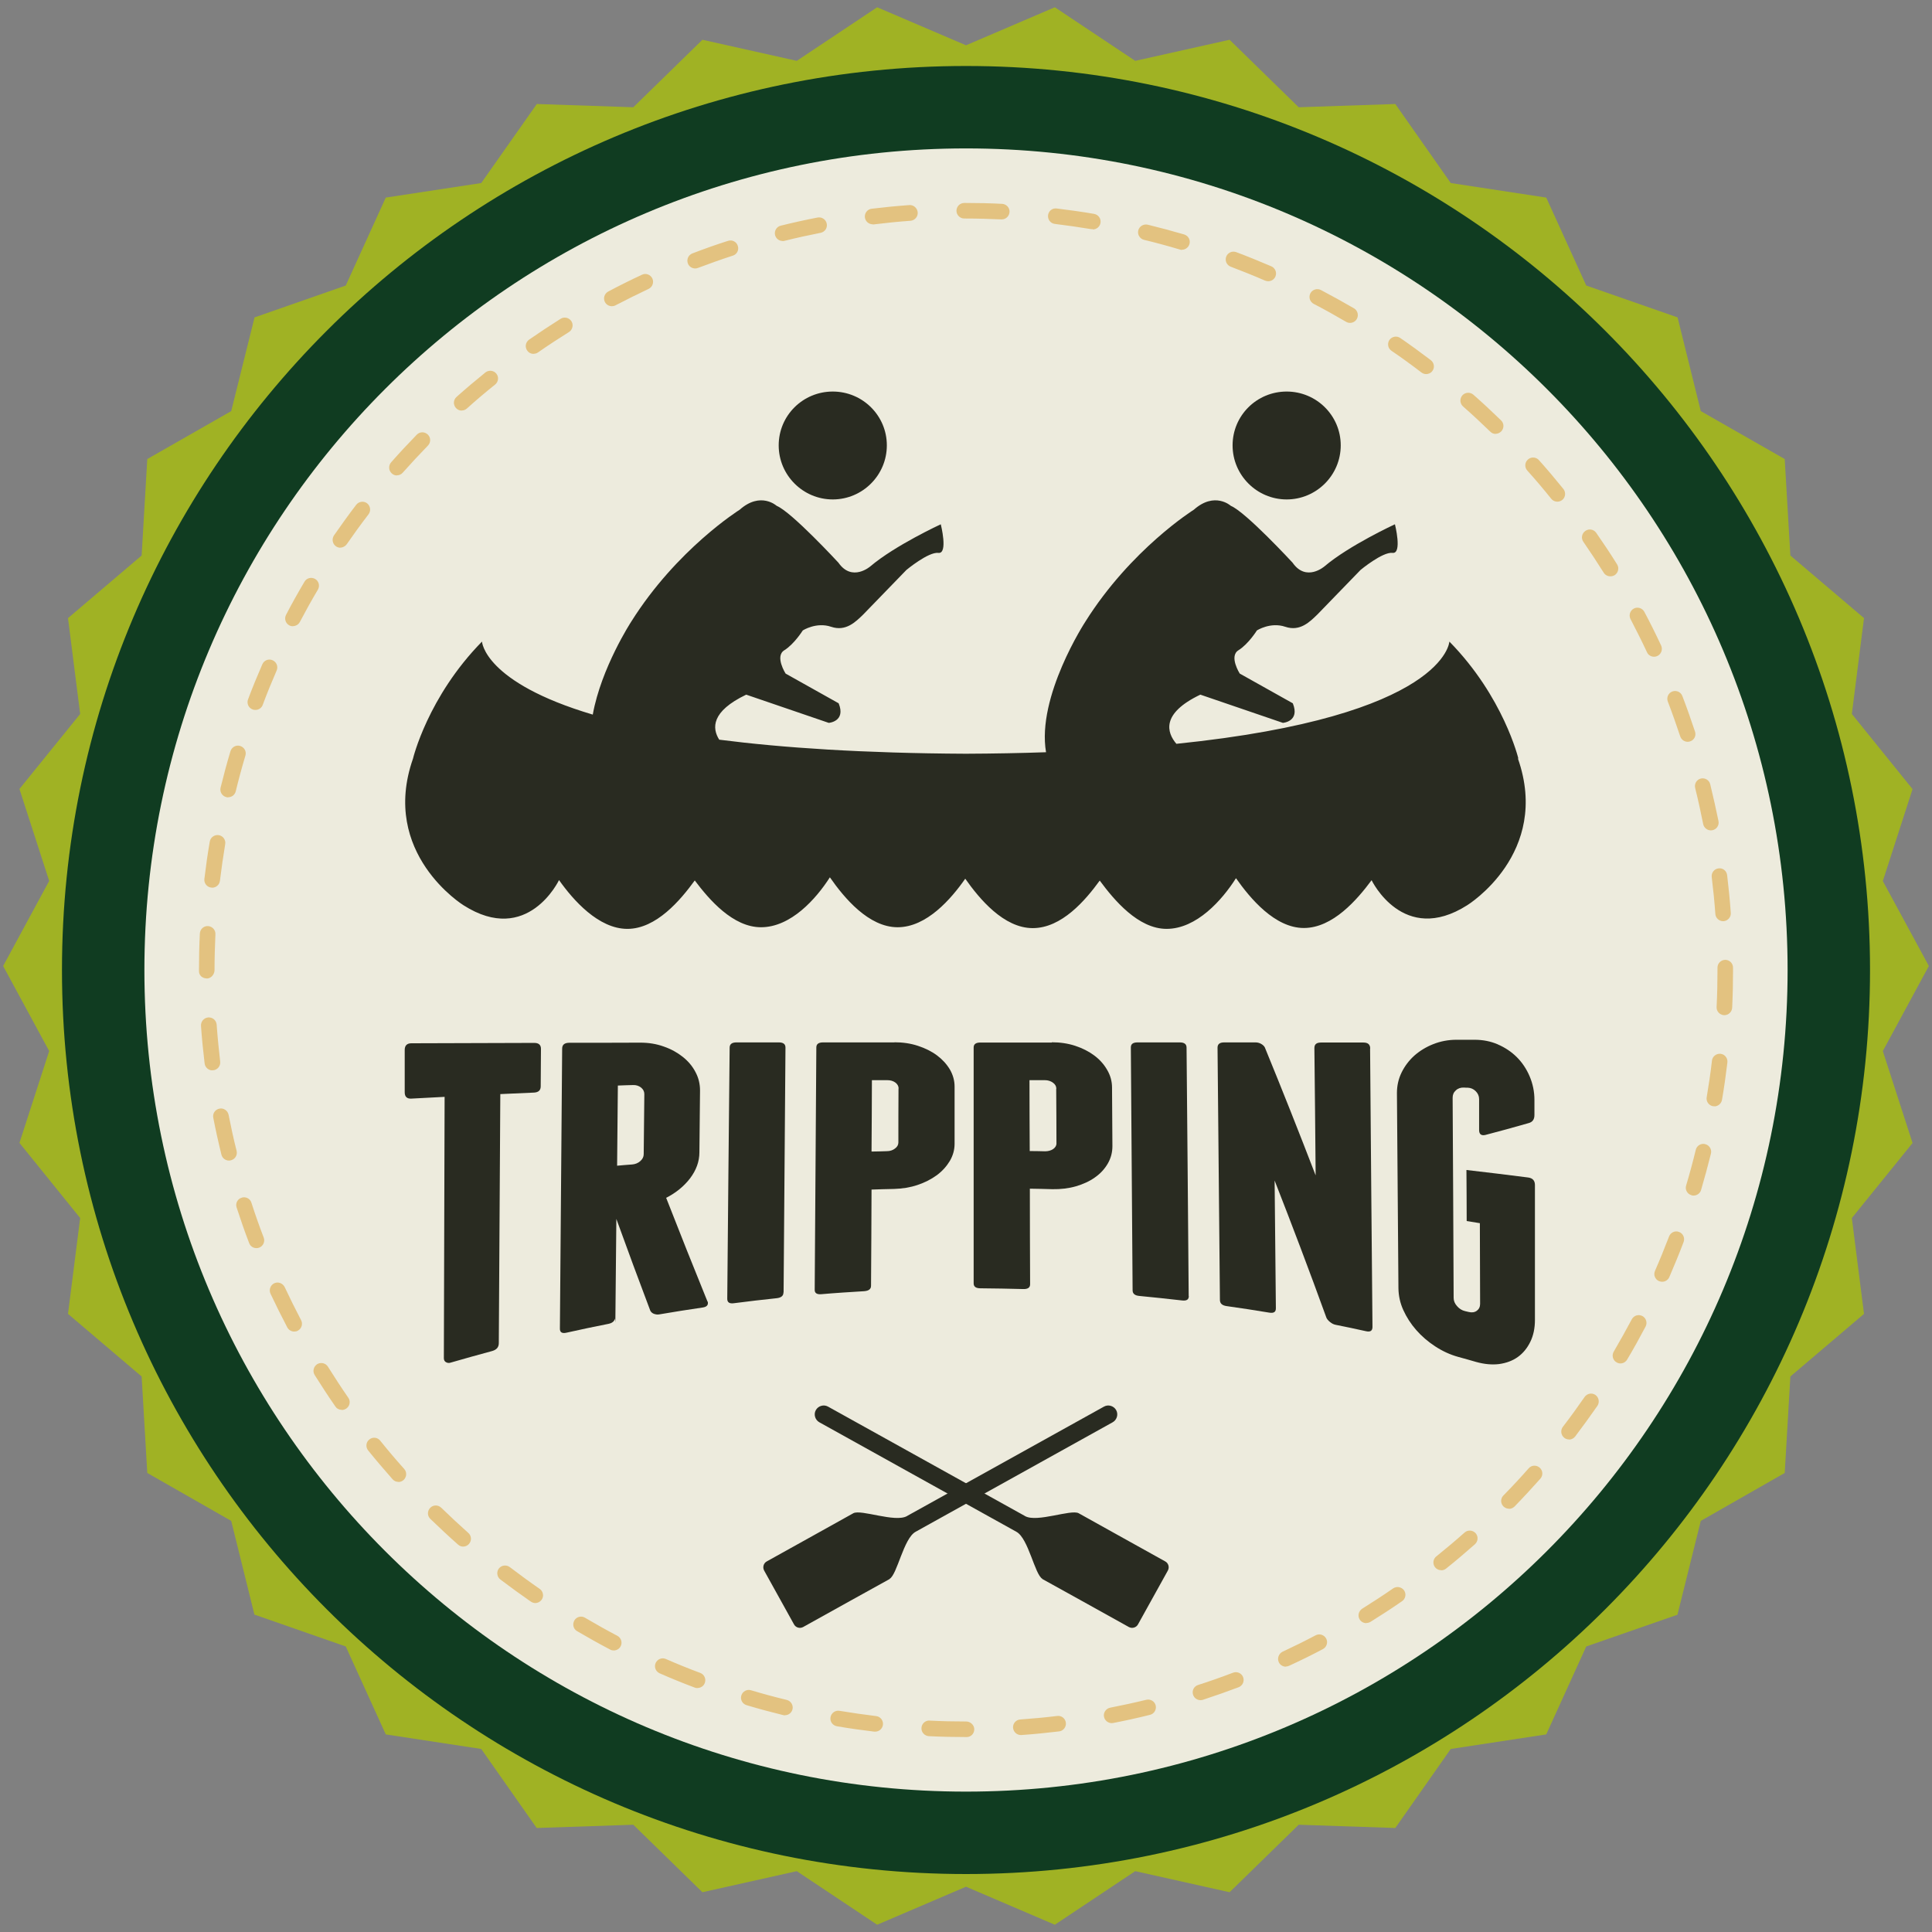 <?xml version="1.0" encoding="UTF-8"?><svg id="Guidebook" xmlns="http://www.w3.org/2000/svg" viewBox="0 0 154 154"><rect x="0" y="0" width="154" height="154" fill="#808080" stroke="none"/><defs><style>.cls-1{fill:#edebdd;}.cls-2{fill:#a0b224;}.cls-3{fill:#dca743;}.cls-4{fill:#103c21;}.cls-5{fill:#292b21;}.cls-6{opacity:.6;}</style></defs><polygon class="cls-2" points="153.75 77 150.08 83.78 152.45 91.11 147.61 97.09 148.58 104.73 142.71 109.72 142.26 117.41 135.57 121.23 133.71 128.71 126.44 131.24 123.25 138.25 115.64 139.41 111.22 145.71 103.52 145.45 98.01 150.83 90.49 149.15 84.08 153.42 77 150.39 69.92 153.42 63.51 149.15 55.99 150.83 50.48 145.45 42.78 145.71 38.36 139.41 30.75 138.25 27.56 131.24 20.28 128.7 18.43 121.23 11.74 117.41 11.29 109.72 5.42 104.73 6.39 97.09 1.55 91.1 3.92 83.78 .25 77 3.92 70.22 1.55 62.89 6.39 56.91 5.42 49.27 11.29 44.28 11.74 36.59 18.43 32.77 20.29 25.3 27.56 22.76 30.75 15.75 38.36 14.59 42.79 8.29 50.48 8.55 55.99 3.17 63.51 4.85 69.92 .58 77 3.61 84.08 .58 90.49 4.85 98.01 3.17 103.52 8.55 111.22 8.29 115.64 14.59 123.25 15.75 126.44 22.76 133.72 25.3 135.57 32.77 142.26 36.59 142.71 44.28 148.58 49.27 147.61 56.91 152.45 62.9 150.08 70.23 153.75 77"/><path class="cls-4" d="m149.06,77.32c0,39.8-32.26,72.06-72.06,72.06S4.94,117.12,4.94,77.32,37.2,5.26,77,5.26s72.06,32.26,72.06,72.06Z"/><path class="cls-1" d="m142.49,77.32c0,36.17-29.32,65.49-65.49,65.49-36.17,0-65.49-29.32-65.49-65.49,0-36.17,29.32-65.49,65.49-65.49,36.17,0,65.49,29.32,65.49,65.49Z"/><g class="cls-6"><path class="cls-3" d="m77.05,138.46h-.05c-.98,0-1.98-.02-2.96-.07-.34-.02-.61-.31-.59-.65.01-.34.31-.62.65-.59.96.05,1.94.07,2.91.07.34,0,.65.28.65.62s-.26.62-.6.62h0Zm4.32-.16c-.32,0-.59-.25-.62-.58-.02-.34.23-.64.58-.66.97-.07,1.96-.16,2.94-.28.34-.05.65.2.69.54.04.34-.2.65-.54.69-1,.12-2,.22-3,.29-.01,0-.03,0-.04,0h0Zm-11.61-.27s-.05,0-.07,0c-1-.12-2-.26-2.98-.43-.34-.06-.57-.38-.51-.72.06-.34.38-.57.72-.51.96.16,1.95.3,2.92.42.34.04.58.35.54.69-.04.32-.31.55-.62.55h0Zm18.85-.68c-.29,0-.55-.21-.61-.5-.07-.34.16-.66.49-.73.97-.19,1.94-.4,2.88-.63.33-.08.67.12.75.45.08.33-.12.67-.45.75-.96.24-1.95.46-2.94.65-.04,0-.08.01-.12.01h0Zm-26.04-.62s-.1,0-.15-.02c-.97-.24-1.95-.5-2.91-.79-.33-.1-.52-.44-.42-.77.1-.33.45-.52.77-.42.94.28,1.9.54,2.85.77.33.08.54.42.46.75-.07.28-.32.47-.6.47h0Zm33.12-1.21c-.26,0-.51-.17-.59-.43-.11-.33.07-.68.4-.78.94-.3,1.87-.63,2.79-.98.32-.12.68.04.8.36.12.32-.04.68-.36.8-.93.35-1.89.69-2.84,1-.06.02-.13.03-.19.03h0Zm-40.09-.96c-.07,0-.15-.01-.22-.04-.93-.35-1.87-.73-2.8-1.14-.31-.14-.46-.5-.32-.82.14-.31.5-.46.82-.32.91.4,1.83.77,2.74,1.11.32.12.48.48.36.8-.09.25-.33.4-.58.4h0Zm46.89-1.71c-.23,0-.46-.13-.56-.36-.14-.31,0-.68.3-.83.88-.41,1.77-.85,2.64-1.31.3-.16.68-.04.84.26.16.3.04.68-.26.84-.89.47-1.8.92-2.7,1.33-.09.04-.17.06-.26.06h0Zm-53.56-1.29c-.1,0-.2-.02-.29-.07-.88-.46-1.77-.96-2.64-1.47-.3-.17-.39-.55-.22-.85.17-.3.56-.4.85-.22.85.5,1.72.99,2.58,1.44.3.16.42.54.26.84-.11.21-.33.33-.55.33h0Zm59.98-2.18c-.21,0-.41-.1-.53-.29-.18-.29-.09-.67.2-.86.83-.52,1.66-1.06,2.47-1.62.28-.19.67-.12.87.16.19.28.12.67-.16.86-.82.57-1.67,1.12-2.52,1.65-.1.06-.22.09-.33.09h0Zm-66.24-1.6c-.12,0-.24-.04-.35-.11-.81-.56-1.63-1.16-2.44-1.77-.27-.21-.32-.6-.12-.87.21-.27.6-.32.87-.12.79.6,1.59,1.19,2.39,1.74.28.2.35.58.16.86-.12.17-.31.27-.51.27h0Zm72.2-2.62c-.18,0-.36-.08-.48-.23-.21-.27-.17-.66.1-.87.76-.61,1.52-1.25,2.25-1.9.26-.23.65-.2.88.05.23.26.2.65-.05.88-.75.66-1.52,1.32-2.3,1.94-.11.09-.25.14-.39.14h0Zm-77.95-1.88c-.15,0-.29-.05-.41-.16-.75-.66-1.49-1.36-2.21-2.05-.25-.24-.25-.63-.01-.88.24-.25.63-.25.88-.01.7.68,1.43,1.36,2.16,2.01.26.23.28.62.05.88-.12.14-.29.21-.47.21h0Zm83.36-3.02c-.16,0-.31-.06-.44-.18-.24-.24-.25-.63,0-.88.69-.7,1.37-1.43,2.01-2.16.23-.26.62-.28.88-.05.26.23.28.62.05.88-.66.74-1.35,1.49-2.05,2.21-.12.12-.28.19-.44.19h0Zm-88.53-2.14c-.17,0-.34-.07-.46-.21-.66-.75-1.32-1.52-1.95-2.3-.21-.27-.17-.66.1-.87.27-.22.66-.17.87.1.61.76,1.25,1.52,1.91,2.25.23.26.2.65-.05.88-.12.11-.27.16-.41.16h0Zm93.32-3.38c-.13,0-.27-.04-.38-.13-.27-.21-.32-.6-.12-.87.6-.78,1.18-1.58,1.74-2.39.2-.28.58-.35.86-.16.28.2.35.58.16.87-.57.82-1.17,1.64-1.77,2.44-.12.16-.31.25-.49.25h0Zm-97.83-2.36c-.2,0-.39-.09-.51-.27-.57-.82-1.12-1.67-1.65-2.51-.18-.29-.09-.67.2-.86.29-.18.68-.09.86.2.52.83,1.06,1.66,1.62,2.47.2.28.13.67-.16.87-.11.07-.23.11-.35.11h0Zm101.92-3.7c-.11,0-.21-.03-.31-.09-.3-.17-.39-.56-.22-.85.5-.86.99-1.73,1.44-2.58.16-.3.53-.42.84-.26.3.16.42.53.26.84-.46.87-.95,1.76-1.47,2.63-.12.2-.32.31-.54.31h0Zm-105.71-2.54c-.22,0-.44-.12-.55-.33-.46-.88-.91-1.78-1.34-2.69-.14-.31-.01-.68.3-.83.31-.15.68,0,.83.3.42.89.86,1.78,1.31,2.64.16.3.04.68-.26.84-.09.05-.19.07-.29.07h0Zm109.04-3.97c-.08,0-.17-.02-.25-.05-.32-.14-.46-.5-.32-.82.4-.91.77-1.83,1.12-2.74.12-.32.48-.49.8-.36.32.12.48.48.36.8-.35.93-.74,1.87-1.14,2.8-.1.23-.33.37-.57.37h0Zm-112.05-2.68c-.25,0-.49-.15-.58-.4-.36-.93-.69-1.89-1-2.84-.11-.33.07-.68.4-.78.33-.11.68.07.78.4.3.93.63,1.87.98,2.78.12.32-.04.68-.36.8-.07.03-.15.04-.22.04h0Zm114.56-4.19c-.06,0-.12,0-.18-.03-.33-.1-.52-.44-.42-.77.28-.94.54-1.9.77-2.85.08-.33.42-.54.75-.45.33.08.54.42.46.75-.24.97-.51,1.95-.79,2.91-.08.27-.33.44-.6.44h0Zm-116.75-2.79c-.28,0-.53-.19-.6-.47-.24-.97-.46-1.96-.65-2.94-.07-.34.15-.66.49-.73.33-.07.66.15.73.49.19.97.4,1.93.64,2.88.08.33-.12.67-.46.75-.05.01-.1.02-.15.02h0Zm118.41-4.33s-.07,0-.11,0c-.34-.06-.57-.38-.51-.72.16-.96.31-1.94.42-2.92.04-.34.36-.58.69-.54.34.04.58.35.54.69-.12,1-.26,2-.43,2.98-.05.3-.32.52-.61.52h0Zm-119.73-2.86c-.31,0-.58-.23-.62-.55-.12-.99-.22-2-.29-3-.02-.34.23-.64.58-.67.35-.02.64.23.67.58.07.98.17,1.97.28,2.94.04.34-.2.65-.54.69-.03,0-.05,0-.08,0h0Zm120.52-4.4s-.02,0-.03,0c-.34-.02-.61-.31-.59-.65.05-.98.07-1.97.07-2.95v-.19c0-.34.28-.62.62-.62s.62.28.62.62v.19c0,1-.02,2.01-.07,3.01-.02.33-.29.59-.62.59h0Zm-120.97-2.93c-.34,0-.62-.23-.62-.57v-.1c0-.96.02-1.94.07-2.91.02-.34.3-.61.65-.59.34.02.61.31.59.65-.04.95-.07,1.91-.07,2.86,0,.34-.28.67-.62.67h0Zm120.87-4.56c-.32,0-.6-.25-.62-.58-.07-.98-.17-1.97-.29-2.94-.04-.34.2-.65.54-.69.35-.05.65.2.69.54.12.99.22,2,.29,3,.03.34-.23.64-.57.67-.02,0-.03,0-.05,0h0Zm-120.45-2.68s-.05,0-.07,0c-.34-.04-.58-.35-.54-.69.12-1,.26-2,.43-2.98.06-.34.38-.56.72-.51.34.06.57.38.51.72-.16.96-.3,1.94-.42,2.92-.04.32-.31.55-.62.55h0Zm119.47-4.56c-.29,0-.55-.21-.61-.5-.19-.95-.4-1.92-.64-2.88-.08-.33.12-.67.45-.75.33-.08.67.12.75.45.24.98.46,1.97.66,2.94.07.34-.15.66-.49.73-.04,0-.08.01-.12.01h0Zm-118.18-2.63s-.1,0-.15-.02c-.33-.08-.54-.42-.46-.75.24-.97.5-1.95.79-2.91.1-.33.45-.52.77-.42.33.1.52.44.42.77-.28.94-.54,1.9-.77,2.85-.07.28-.32.47-.6.47h0Zm116.33-4.43c-.26,0-.5-.17-.59-.43-.31-.93-.64-1.87-.99-2.78-.12-.32.04-.68.36-.8.32-.12.68.04.8.36.36.93.69,1.89,1.01,2.84.11.33-.07.68-.4.78-.06.02-.13.03-.19.03h0Zm-114.17-2.54c-.07,0-.15-.01-.22-.04-.32-.12-.48-.48-.36-.8.35-.94.74-1.88,1.14-2.8.14-.32.5-.46.82-.32.31.14.46.5.32.82-.39.9-.77,1.82-1.11,2.74-.09.25-.33.4-.58.4h0Zm111.49-4.24c-.23,0-.46-.13-.56-.36-.41-.88-.86-1.77-1.31-2.64-.16-.3-.04-.68.26-.84.3-.16.68-.04.84.26.47.88.92,1.79,1.34,2.69.14.31.01.68-.3.83-.08.04-.17.06-.26.06h0Zm-108.49-2.43c-.1,0-.2-.02-.29-.07-.3-.16-.42-.54-.26-.84.46-.89.96-1.78,1.47-2.64.17-.3.55-.39.85-.22.3.17.39.56.22.85-.5.84-.98,1.71-1.44,2.58-.11.21-.33.33-.55.33h0Zm105.01-3.98c-.21,0-.41-.1-.53-.29-.52-.83-1.07-1.66-1.62-2.46-.2-.28-.13-.67.16-.87.28-.2.67-.13.87.16.57.82,1.13,1.66,1.66,2.51.18.29.09.68-.2.86-.1.06-.22.09-.33.09h0Zm-101.23-2.28c-.12,0-.24-.04-.35-.11-.28-.2-.35-.58-.16-.87.57-.82,1.16-1.64,1.77-2.44.21-.27.6-.33.87-.12.27.21.32.6.12.87-.6.78-1.18,1.58-1.74,2.39-.12.17-.31.27-.51.27h0Zm97-3.67c-.18,0-.36-.08-.48-.23-.61-.76-1.25-1.52-1.91-2.25-.23-.26-.21-.65.05-.88.25-.23.65-.21.88.05.67.75,1.32,1.52,1.95,2.3.21.27.17.66-.09.87-.11.09-.25.14-.39.14h0Zm-92.49-2.09c-.15,0-.29-.05-.41-.16-.26-.23-.28-.62-.06-.88.66-.75,1.35-1.49,2.05-2.21.24-.25.63-.25.88-.01.25.24.25.63.01.88-.69.71-1.36,1.43-2.01,2.16-.12.14-.29.21-.47.21h0Zm87.58-3.31c-.16,0-.31-.06-.43-.18-.7-.68-1.43-1.36-2.17-2.01-.26-.23-.28-.62-.06-.88.23-.26.62-.28.88-.06.75.66,1.49,1.35,2.21,2.05.25.24.25.63.01.88-.12.12-.28.19-.45.19h0Zm-82.42-1.86c-.17,0-.34-.07-.46-.21-.23-.26-.21-.65.05-.88.75-.67,1.52-1.32,2.3-1.95.27-.21.66-.17.87.09.22.27.17.66-.09.87-.76.61-1.52,1.25-2.25,1.91-.12.11-.27.16-.41.16h0Zm76.88-2.91c-.13,0-.26-.04-.38-.13-.77-.59-1.58-1.18-2.39-1.73-.28-.19-.35-.58-.16-.86.2-.28.58-.35.86-.16.83.57,1.65,1.17,2.44,1.77.27.21.33.6.12.87-.12.16-.31.24-.49.24h0Zm-71.15-1.61c-.2,0-.39-.09-.51-.27-.2-.28-.13-.67.16-.87.82-.57,1.67-1.13,2.51-1.66.29-.18.67-.09.86.2.18.29.09.68-.2.86-.83.52-1.66,1.06-2.46,1.62-.11.08-.23.11-.35.11h0Zm65.08-2.47c-.11,0-.22-.03-.32-.09-.84-.49-1.71-.98-2.58-1.43-.3-.16-.42-.53-.26-.84.16-.3.54-.42.84-.26.89.47,1.78.96,2.64,1.46.29.17.39.56.22.85-.12.2-.32.31-.54.31h0Zm-58.84-1.33c-.22,0-.44-.12-.55-.33-.16-.3-.04-.68.26-.84.88-.47,1.79-.92,2.69-1.34.31-.15.68-.01.83.3.14.31.01.68-.3.83-.89.42-1.77.86-2.64,1.31-.09.05-.19.07-.29.07h0Zm52.32-1.99c-.08,0-.17-.02-.25-.05-.9-.39-1.82-.76-2.74-1.11-.32-.12-.48-.48-.36-.8.12-.32.48-.48.8-.36.94.35,1.88.74,2.8,1.13.31.14.46.5.32.82-.1.23-.33.37-.57.37h0Zm-45.68-1.02c-.25,0-.49-.15-.58-.4-.12-.32.04-.68.36-.8.94-.36,1.89-.7,2.84-1,.33-.11.68.07.78.4.11.33-.07.68-.4.78-.93.3-1.87.64-2.78.98-.07.03-.15.04-.22.04h0Zm38.81-1.48c-.06,0-.12,0-.18-.03-.94-.28-1.89-.54-2.85-.77-.33-.08-.54-.42-.46-.75.08-.33.42-.53.75-.46.98.24,1.95.5,2.91.78.33.1.52.44.42.77-.08.27-.33.45-.6.45h0Zm-31.84-.71c-.28,0-.53-.19-.6-.47-.08-.33.12-.67.45-.75.97-.24,1.96-.46,2.94-.65.34-.06.66.15.73.49.07.34-.15.66-.49.73-.96.19-1.93.4-2.88.64-.05.01-.1.02-.15.02h0Zm24.72-.94s-.07,0-.1,0c-.97-.16-1.95-.3-2.92-.42-.34-.04-.58-.35-.54-.69.04-.34.34-.59.69-.54.99.12,2,.26,2.98.43.34.06.57.38.51.72-.05.3-.31.52-.61.52h0Zm-17.54-.39c-.31,0-.58-.23-.62-.55-.04-.34.2-.65.54-.69.99-.12,2-.22,3-.29.33-.03.64.23.67.58.03.34-.23.64-.57.67-.98.07-1.97.17-2.94.29-.03,0-.05,0-.08,0h0Zm10.28-.39s-.02,0-.03,0c-.93-.04-1.87-.07-2.81-.07h-.14c-.34,0-.62-.28-.62-.62s.28-.62.62-.62h.14c.96,0,1.93.02,2.88.07.34.02.61.31.59.65-.02.33-.29.59-.62.59h0Z"/></g><path class="cls-5" d="m43.12,83.59c0,1-.02,2-.02,3,0,.32-.18.48-.53.5-.9.04-1.79.08-2.69.12-.04,6.62-.08,13.23-.12,19.85,0,.33-.18.53-.53.63-1.11.3-2.22.61-3.33.93-.12.04-.24.02-.35-.04-.11-.06-.17-.17-.17-.32.02-6.94.04-13.89.06-20.83-.88.05-1.77.09-2.65.14-.35.02-.53-.15-.53-.5v-3.38c0-.35.18-.53.53-.53,3.27-.01,6.53-.02,9.8-.03.35,0,.53.16.53.47Z"/><path class="cls-5" d="m56.41,103.74c.07.27-.06.43-.39.48-1.16.17-2.31.35-3.47.55-.15.03-.3,0-.44-.05-.14-.06-.23-.15-.28-.26-.9-2.38-1.8-4.81-2.7-7.3-.03,2.75-.05,5.5-.08,8.25-.01-.1-.02-.21-.03-.31-.05.22-.22.36-.5.42-1.12.22-2.25.46-3.37.71-.35.08-.53-.03-.52-.34.06-7.43.12-14.87.18-22.3,0-.31.18-.46.54-.47,1.9,0,3.8,0,5.7-.01.66,0,1.28.1,1.86.31.58.2,1.08.48,1.51.82.43.34.77.74,1.01,1.2.25.46.37.95.37,1.48-.02,1.64-.03,3.29-.05,4.93,0,.75-.26,1.43-.74,2.07-.49.64-1.13,1.16-1.91,1.56,1.1,2.82,2.2,5.57,3.3,8.28Zm-7.23-10.82c.4-.04.81-.07,1.21-.1.25-.02.47-.11.65-.27.18-.16.27-.34.27-.55.02-1.6.03-3.19.05-4.79,0-.21-.09-.38-.26-.52-.18-.14-.39-.21-.64-.2-.4.01-.81.02-1.21.04-.02,2.13-.04,4.27-.06,6.4Z"/><path class="cls-5" d="m62.45,103.02c0,.27-.18.42-.54.46-1.14.12-2.27.25-3.41.4-.36.05-.53-.07-.53-.35.06-6.67.12-13.35.19-20.02,0-.28.18-.42.54-.42,1.13,0,2.25,0,3.38,0,.35,0,.53.13.53.41-.05,6.51-.1,13.02-.15,19.52Z"/><path class="cls-5" d="m71.3,83.08c.66,0,1.28.09,1.86.28.58.19,1.09.44,1.52.76.43.32.77.69,1.03,1.12.25.43.38.89.38,1.37,0,1.52,0,3.04,0,4.56,0,.49-.13.94-.38,1.37-.26.43-.6.81-1.03,1.13-.44.32-.94.58-1.53.78-.59.2-1.21.3-1.88.32-.6.01-1.2.03-1.8.05-.01,2.56-.02,5.11-.04,7.67,0,.26-.18.4-.54.43-1.14.07-2.28.14-3.42.24-.36.03-.54-.09-.53-.36.04-6.44.09-12.87.13-19.31,0-.27.18-.4.53-.4,1.9,0,3.8,0,5.7,0Zm.33,3.69c0-.19-.09-.35-.26-.48-.18-.13-.39-.19-.65-.19-.41,0-.81,0-1.22,0,0,1.9-.02,3.79-.03,5.69.41,0,.81-.02,1.22-.03.25,0,.47-.07.65-.21.18-.13.27-.3.27-.48,0-1.44,0-2.87.01-4.31Z"/><path class="cls-5" d="m83.84,83.08c.66,0,1.28.09,1.86.28.58.19,1.09.45,1.52.77.43.32.78.71,1.03,1.15.26.44.39.91.39,1.41.01,1.56.02,3.11.03,4.67,0,.5-.12.96-.37,1.39-.25.43-.59.8-1.02,1.1-.43.31-.94.54-1.52.71-.59.17-1.21.24-1.87.23-.6-.02-1.2-.03-1.8-.04,0,2.54.01,5.08.02,7.62,0,.26-.18.39-.54.38-1.14-.03-2.28-.05-3.42-.06-.36,0-.54-.13-.54-.39,0-6.27,0-12.54,0-18.81,0-.26.18-.39.53-.39,1.9,0,3.8,0,5.7,0Zm.36,3.7c0-.19-.09-.35-.27-.48-.18-.13-.39-.2-.65-.2-.41,0-.81,0-1.22,0,0,1.88.01,3.77.02,5.65.41,0,.81.01,1.22.02.25,0,.47-.06.65-.18.18-.13.27-.29.26-.47,0-1.44-.01-2.88-.02-4.32Z"/><path class="cls-5" d="m94.76,103.31c0,.28-.17.39-.53.35-1.14-.13-2.27-.25-3.41-.36-.36-.03-.54-.18-.54-.45-.05-6.45-.09-12.91-.14-19.36,0-.27.17-.4.53-.4,1.13,0,2.25,0,3.38,0,.35,0,.53.14.53.41.06,6.6.12,13.2.17,19.8Z"/><path class="cls-5" d="m109.21,83.58c.06,7.4.12,14.79.19,22.19,0,.31-.17.42-.52.34-.81-.18-1.61-.35-2.42-.51-.15-.03-.3-.1-.44-.22-.14-.11-.24-.23-.29-.34-1.37-3.78-2.75-7.42-4.13-10.94.03,3.4.07,6.79.1,10.19,0,.29-.17.4-.53.34-1.13-.19-2.26-.36-3.39-.52-.36-.05-.54-.21-.54-.49-.06-6.7-.13-13.4-.19-20.11,0-.28.17-.42.53-.42.84,0,1.67,0,2.51,0,.15,0,.3.04.44.12.14.08.24.18.29.28,1.35,3.29,2.7,6.69,4.05,10.2-.03-3.38-.06-6.77-.1-10.15,0-.3.17-.44.53-.44,1.13,0,2.25,0,3.38,0,.35,0,.53.15.54.46Z"/><path class="cls-5" d="m119.39,83.25c.58.25,1.09.59,1.52,1.02.43.43.77.94,1.02,1.53.25.59.38,1.22.38,1.87v1.21c0,.36-.16.57-.49.65-1.14.33-2.29.64-3.43.94-.33.07-.49-.07-.49-.4,0-.82,0-1.64,0-2.46,0-.24-.09-.45-.27-.63-.18-.18-.39-.27-.64-.28-.1,0-.2,0-.3-.01-.25-.01-.47.06-.64.22-.18.16-.26.35-.26.59.03,5.32.06,10.63.08,15.95,0,.24.09.46.27.66.18.21.39.34.64.4.1.02.2.05.3.07.25.06.46.03.64-.1.17-.13.26-.31.26-.55,0-2.14-.02-4.28-.02-6.43-.35-.06-.7-.11-1.05-.17,0-1.36-.01-2.71-.02-4.07,1.65.19,3.29.39,4.93.6.35.05.53.25.53.6v10.75c0,.66-.12,1.24-.37,1.75-.25.51-.58.91-1,1.21-.42.3-.92.48-1.49.56-.57.07-1.18.01-1.83-.17-.47-.14-.95-.27-1.42-.4-.65-.18-1.26-.46-1.84-.84-.58-.38-1.08-.81-1.51-1.3-.43-.49-.77-1.02-1.03-1.59-.26-.57-.38-1.15-.39-1.73-.04-5.19-.08-10.38-.12-15.57,0-.58.12-1.13.37-1.64.25-.51.59-.96,1.01-1.34.43-.38.93-.69,1.51-.92.58-.23,1.2-.35,1.86-.35h1.44c.66,0,1.28.12,1.86.37Z"/><path class="cls-5" d="m102.56,31.21c-2.38,0-4.31,1.91-4.31,4.29s1.94,4.31,4.31,4.31,4.31-1.93,4.31-4.31-1.94-4.29-4.31-4.29Z"/><path class="cls-5" d="m66.38,31.21c-2.38,0-4.31,1.91-4.31,4.29s1.94,4.31,4.31,4.31,4.31-1.93,4.31-4.31-1.94-4.29-4.31-4.29Z"/><path class="cls-5" d="m121.03,60.47s-1.17-4.92-5.5-9.33c0,0-.27,5.95-21.76,8.15-.76-.89-1.25-2.41,1.91-3.92l6.58,2.25s1.38-.1.79-1.56l-4.23-2.37s-.88-1.38-.1-1.86c.79-.49,1.47-1.58,1.47-1.58,0,0,1.08-.69,2.26-.29,1.18.4,1.96-.4,2.56-.98l3.44-3.55s1.76-1.46,2.55-1.36c.79.09.19-2.28.19-2.28,0,0-3.64,1.68-5.61,3.35,0,0-1.46,1.28-2.55-.29,0,0-3.73-4.04-4.92-4.53,0,0-1.28-1.17-2.95.31,0,0-5.01,3.13-8.65,8.93,0,0-3.89,5.96-3.13,10.4-2,.07-4.14.11-6.4.12-8.15-.04-14.58-.47-19.65-1.12-.58-.91-.65-2.25,2.15-3.59l6.58,2.25s1.38-.1.79-1.56l-4.23-2.37s-.88-1.38-.1-1.86c.79-.49,1.47-1.58,1.47-1.58,0,0,1.08-.69,2.26-.29,1.18.4,1.96-.4,2.56-.98l3.44-3.55s1.76-1.46,2.55-1.36c.79.09.19-2.28.19-2.28,0,0-3.64,1.68-5.61,3.35,0,0-1.46,1.28-2.55-.29,0,0-3.73-4.04-4.92-4.53,0,0-1.28-1.17-2.95.31,0,0-5.01,3.13-8.65,8.93,0,0-2.39,3.67-3.06,7.4-8.68-2.58-8.83-5.82-8.83-5.82-4.33,4.41-5.5,9.33-5.5,9.33-2.65,7.57,4.03,11.69,4.03,11.69,5.11,3.26,7.61-2.01,7.61-2.01,1.13,1.6,3.15,3.89,5.45,3.89s4.23-2.29,5.37-3.86c1.15,1.53,3.04,3.73,5.28,3.73,2.38,0,4.39-2.26,5.49-3.98,1.14,1.64,3.09,3.98,5.4,3.98s4.26-2.25,5.39-3.87c1.13,1.61,3.07,3.94,5.38,3.94s4.2-2.22,5.34-3.79c1.15,1.56,3.07,3.85,5.33,3.85,2.39,0,4.43-2.3,5.53-4.04,1.13,1.61,3.1,3.97,5.41,3.97s4.25-2.26,5.4-3.81c0,0,2.52,5.25,7.63,1.99,0,0,6.69-4.12,4.03-11.7Z"/><path class="cls-5" d="m70.91,125.85c.61-.34,1.11-3.22,2.07-3.75.06-.03,15.71-8.73,15.71-8.73.34-.19.47-.63.28-.97s-.63-.47-.97-.28l-15.68,8.71s0,0,0,0c-.01,0-.02.01-.03.02-.95.53-3.66-.56-4.27-.23-1.27.71-2.66,1.48-3.16,1.76-.09.05-3.74,2.08-3.74,2.08-.26.14-.35.47-.21.73l2.38,4.29c.14.26.47.35.73.21,0,0,3.65-2.03,3.74-2.08.5-.28,2.02-1.12,3.16-1.75Z"/><path class="cls-5" d="m83.09,125.85c-.61-.34-1.11-3.22-2.07-3.75-.06-.03-15.71-8.73-15.71-8.73-.34-.19-.47-.63-.28-.97s.63-.47.97-.28l15.68,8.71h0s.02.01.03.02c.95.53,3.66-.56,4.27-.23,1.27.71,2.66,1.48,3.16,1.76.09.05,3.74,2.08,3.74,2.08.26.14.35.47.21.73l-2.38,4.29c-.14.26-.47.35-.73.21,0,0-3.65-2.03-3.74-2.08-.5-.28-2.02-1.12-3.16-1.75Z"/></svg>